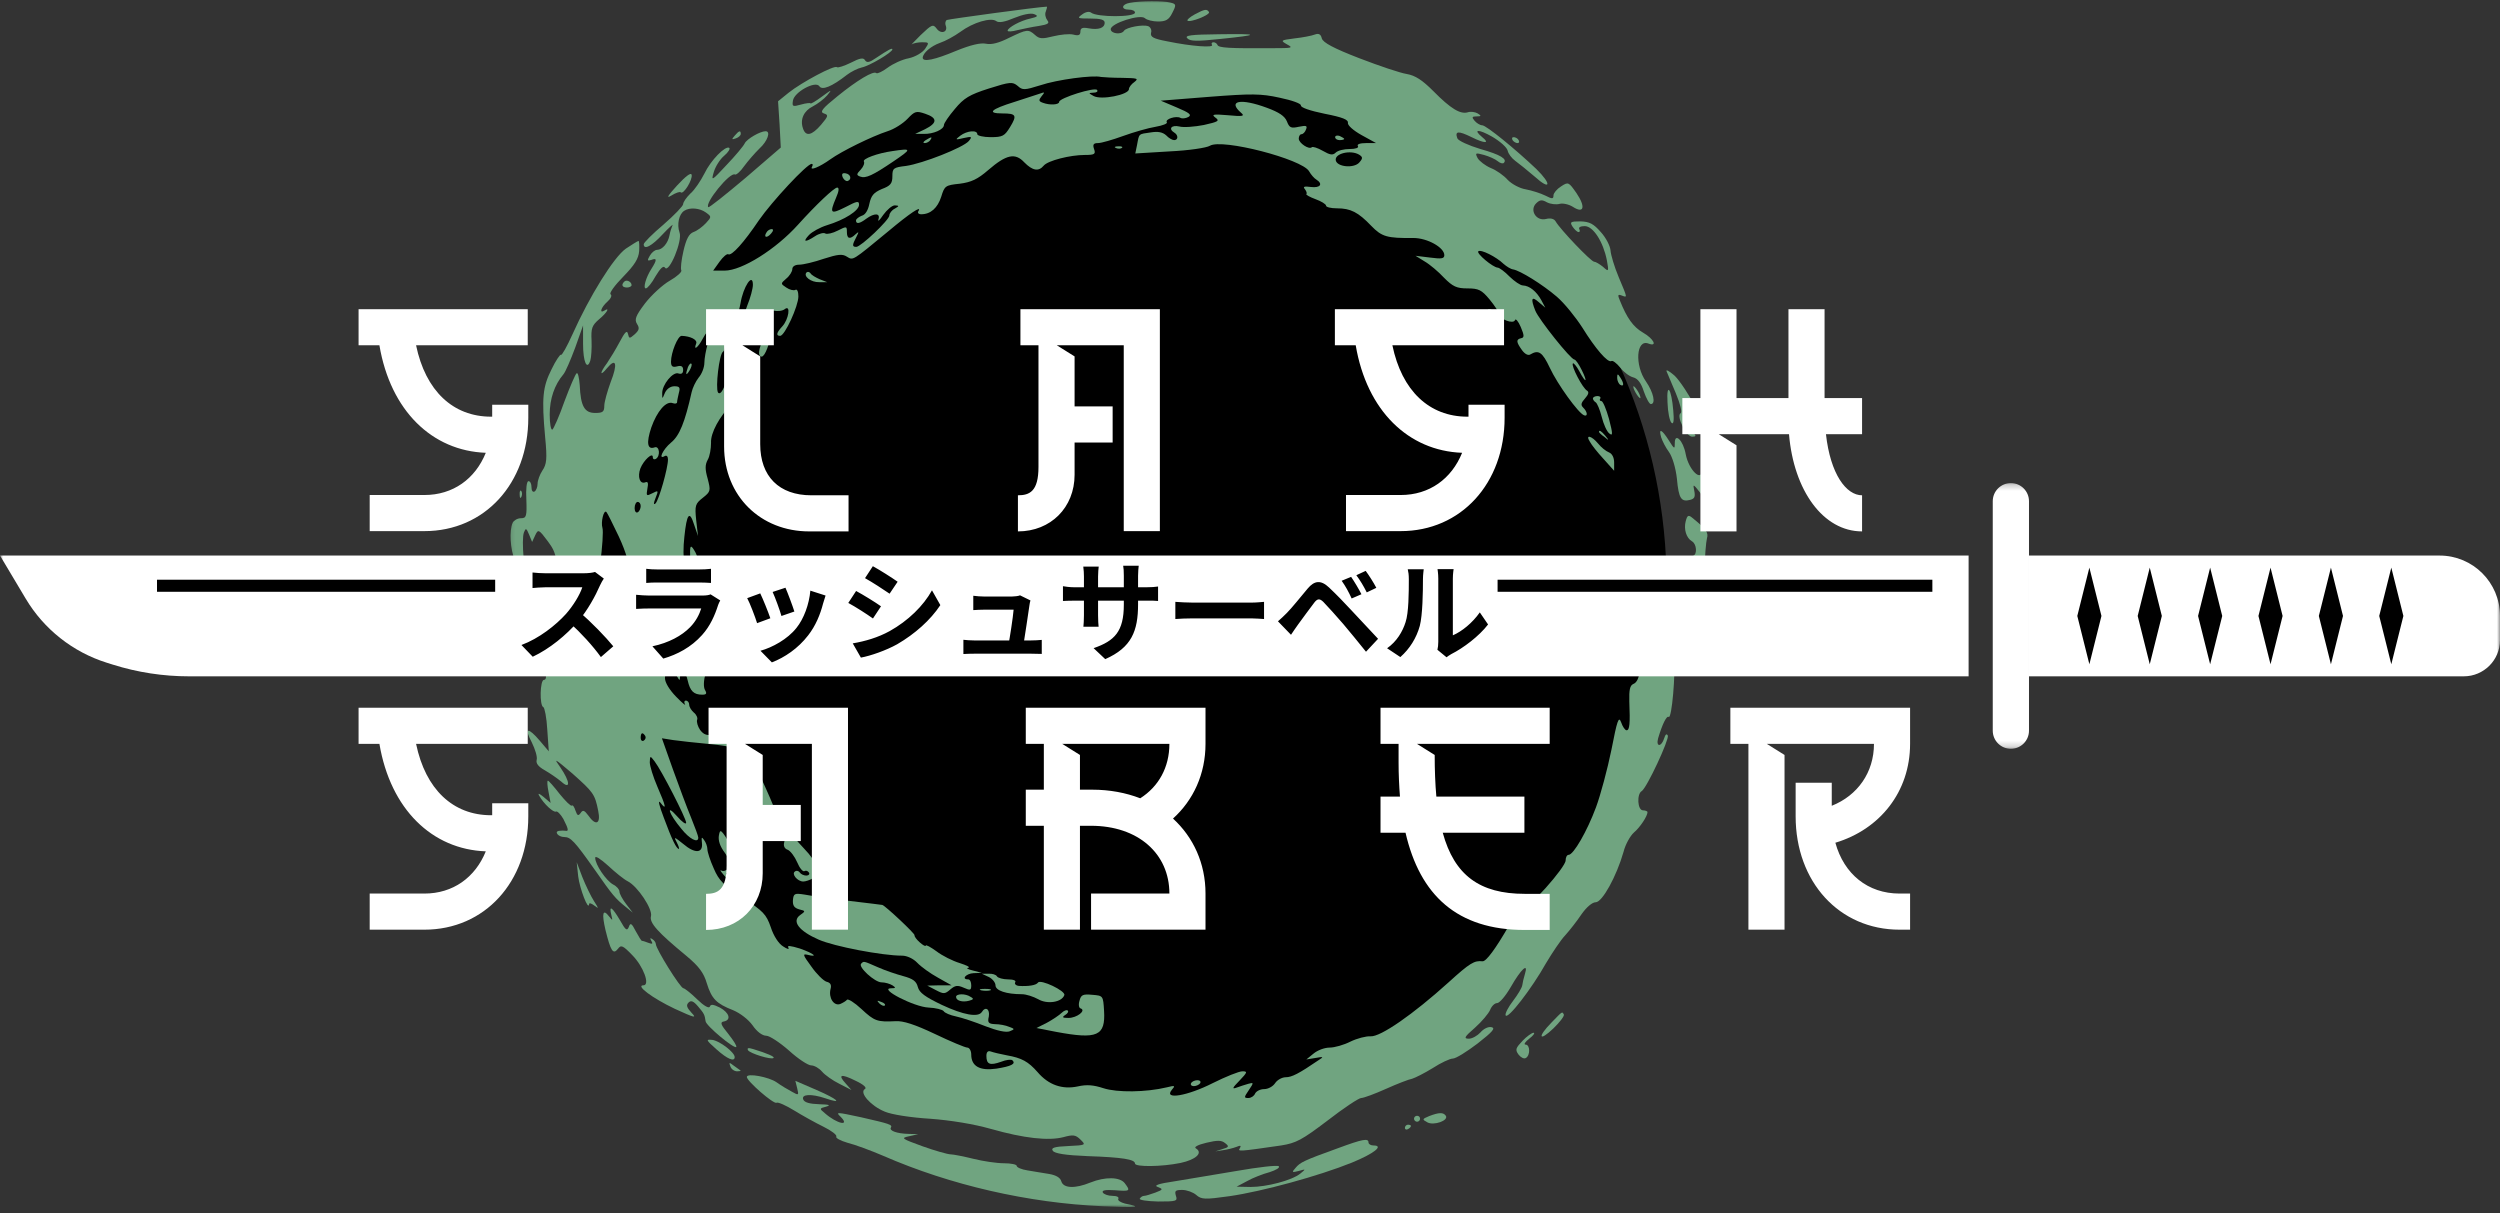 <svg width="410" height="199" viewBox="0 0 410 199" fill="none" xmlns="http://www.w3.org/2000/svg">
<rect x="0" y="0" width="410" height="199" fill="#333333" stroke="none"/>
<path d="M185.193 184.203C233.872 184.203 273.333 144.741 273.333 96.063C273.333 47.384 233.872 7.923 185.193 7.923C136.515 7.923 97.053 47.384 97.053 96.063C97.053 144.741 136.515 184.203 185.193 184.203Z" fill="black"/>
<mask id="mask0_36_289" style="mask-type:luminance" maskUnits="userSpaceOnUse" x="83" y="0" width="199" height="199">
<path d="M281.256 0H83.189V198.068H281.256V0Z" fill="white"/>
</mask>
<g mask="url(#mask0_36_289)">
<path d="M185.294 0.462C183.901 0.705 183.802 1.581 185.144 1.581C185.691 1.581 186.139 1.775 186.139 2.067C186.139 2.845 179.873 2.845 178.928 2.067C178.629 1.824 177.983 1.97 177.485 2.359C176.59 2.991 176.689 3.04 178.828 3.04C180.519 3.04 181.166 3.234 181.166 3.721C181.166 4.596 180.171 4.936 178.53 4.645C177.535 4.45 177.187 4.596 177.187 5.18C177.187 5.763 176.889 5.909 175.993 5.666C175.347 5.52 173.904 5.666 172.711 5.958C170.97 6.395 170.473 6.395 169.777 5.763C168.632 4.742 168.434 4.791 165.499 6.201C163.858 7.028 162.615 7.368 161.72 7.174C160.824 6.979 159.183 7.368 156.796 8.341C153.314 9.8 151.325 10.238 151.325 9.46C151.375 8.681 152.668 7.563 154.16 7.028C155.055 6.736 156.547 5.909 157.492 5.228C159.581 3.672 162.565 2.796 163.41 3.477C163.808 3.769 164.753 3.623 166.345 2.942C167.787 2.359 169.03 2.116 169.577 2.31C170.324 2.602 170.224 2.748 168.981 3.04C167.339 3.38 165.251 4.547 165.251 5.034C165.251 5.228 165.997 5.18 166.892 4.936C167.737 4.742 169.329 4.401 170.373 4.256C171.865 4.012 172.164 3.818 171.766 3.331C171.467 2.942 171.318 2.31 171.517 1.872C171.666 1.435 171.766 1.094 171.666 1.094C170.572 1.094 155.552 3.137 155.254 3.283C155.055 3.429 154.955 3.866 155.105 4.207C155.503 5.277 154.309 5.666 153.613 4.693C153.016 3.915 152.817 4.012 150.977 5.763C149.932 6.785 149.286 7.514 149.535 7.271C149.833 7.076 150.579 6.93 151.225 6.93C152.369 6.93 152.419 6.979 151.723 8C151.275 8.633 150.131 9.314 149.037 9.557C147.943 9.751 146.401 10.481 145.556 11.113C144.71 11.745 143.865 12.134 143.716 11.989C143.268 11.551 140.582 13.156 137.349 15.782C134.813 17.825 134.415 18.36 135.111 18.603C135.907 18.846 135.857 19.041 134.664 20.451C133.122 22.251 132.127 22.445 131.68 21.035C131.182 19.576 131.829 18.165 133.321 17.436C134.067 17.047 135.111 16.268 135.659 15.636C136.504 14.615 136.405 14.664 134.813 15.831C133.769 16.609 132.923 17.095 132.923 16.949C132.923 16.852 132.227 16.901 131.381 17.144C129.989 17.533 129.889 17.484 130.039 16.512C130.237 15.101 133.719 13.204 134.365 14.129C134.813 14.858 136.405 14.226 138.891 12.28C139.588 11.745 140.682 11.21 141.328 11.065C142.572 10.821 146.351 8.584 146.351 8.098C146.351 7.806 145.705 8.146 143.666 9.508C142.621 10.238 142.174 10.335 141.875 9.897C141.627 9.411 141.03 9.508 139.538 10.286C138.444 10.821 137.399 11.162 137.25 11.016C136.852 10.627 131.481 13.496 129.342 15.198L127.602 16.609L127.85 20.403L128.049 24.196L122.23 29.206C118.997 31.929 116.262 34.118 116.163 33.972C115.516 33.34 119.743 28.136 120.539 28.622C120.738 28.719 121.435 28.136 122.031 27.26C122.678 26.385 123.822 25.071 124.568 24.342C125.861 23.175 126.458 21.521 125.562 21.521C124.667 21.521 122.479 22.786 122.131 23.515C121.932 23.953 120.589 25.558 119.147 27.066C116.71 29.692 116.61 29.741 117.058 28.233C117.307 27.357 118.053 26.142 118.749 25.558C119.445 24.974 119.793 24.391 119.594 24.245C118.948 23.856 116.56 26.287 115.516 28.476C114.919 29.643 113.925 31.151 113.228 31.735C112.582 32.367 112.035 33.145 112.035 33.485C112.035 33.777 110.592 35.285 108.802 36.841C107.011 38.349 105.569 39.808 105.569 40.051C105.569 41.072 106.912 40.343 108.703 38.398C109.747 37.279 110.493 36.647 110.294 36.939C110.145 37.279 109.896 38.009 109.797 38.592C109.548 39.905 108.603 40.975 107.758 40.975C107.409 40.975 106.862 41.413 106.564 41.948C106.116 42.726 106.166 42.823 106.813 42.629C107.758 42.24 107.758 42.629 106.862 44.039C105.917 45.498 105.42 47.298 105.917 47.298C106.166 47.298 106.912 46.422 107.509 45.304C108.305 43.991 108.802 43.504 109.051 43.893C109.697 44.915 111.985 39.468 111.438 38.106C110.99 36.841 111.338 35.09 112.234 34.556C113.129 33.972 114.77 34.118 115.765 34.847C116.71 35.528 116.71 35.577 115.765 36.598C115.218 37.182 114.322 37.863 113.726 38.057C112.98 38.349 112.532 39.224 112.084 41.17C111.736 42.678 111.587 44.088 111.736 44.331C111.885 44.574 111.04 45.353 109.846 46.033C108.653 46.714 106.813 48.416 105.768 49.778C104.226 51.821 104.027 52.405 104.475 53.134C104.923 53.815 104.823 54.156 104.077 54.836C103.232 55.566 103.182 55.566 102.983 54.739C102.834 54.107 102.486 54.447 101.64 56.052C100.994 57.268 100.049 58.825 99.551 59.554C98.308 61.208 98.358 61.84 99.551 60.381C101.043 58.581 101.342 59.651 100.148 62.667C99.601 64.174 99.104 65.925 99.104 66.558C99.104 67.53 98.855 67.725 97.612 67.725C95.871 67.725 95.224 66.655 95.075 63.153C94.976 61.937 94.777 61.062 94.578 61.208C94.379 61.305 93.484 63.396 92.588 65.779C91.743 68.211 90.798 70.302 90.599 70.448C90.35 70.594 90.151 69.476 90.151 67.968C90.151 65.39 90.947 63.104 92.389 61.402C92.738 61.013 93.583 59.019 94.329 57.025L95.622 53.377V56.393C95.622 59.359 96.269 60.819 96.816 59.116C96.965 58.63 97.065 57.171 97.015 55.858C96.915 53.864 97.065 53.377 98.258 52.356C99.551 51.286 100.098 50.313 99.104 50.946C98.209 51.481 98.606 50.362 99.601 49.486C100.198 48.952 100.397 48.465 100.148 48.271C99.85 48.125 100.795 46.812 102.187 45.401C104.077 43.456 104.724 42.434 104.823 41.17C104.873 40.246 104.823 39.516 104.724 39.516C104.574 39.516 103.679 40.1 102.635 40.781C100.646 42.191 96.667 48.611 93.882 54.836C92.986 56.83 92.141 58.338 91.992 58.192C91.892 58.046 91.146 59.116 90.45 60.575C89.008 63.445 88.809 65.196 89.405 71.713C89.754 75.263 89.654 76.139 88.958 77.16C88.51 77.841 88.162 78.814 88.162 79.349C88.162 79.884 87.913 80.467 87.665 80.613C87.366 80.759 87.167 80.467 87.167 79.932C87.167 79.349 86.968 78.911 86.67 78.911C86.372 78.911 86.222 80.175 86.322 81.926C86.421 84.698 86.322 84.99 85.427 84.99C84.879 84.99 84.283 85.331 84.084 85.72C83.487 87.033 83.686 90.097 84.432 91.897C85.377 94.037 85.377 96.371 84.482 97.635C83.587 98.949 83.04 103.326 83.636 104.736C83.934 105.417 84.134 105.612 84.183 105.174C84.233 104.785 84.681 105.806 85.228 107.46C85.775 109.162 86.421 110.524 86.67 110.524C87.317 110.524 87.317 108.433 86.72 107.8C86.471 107.557 86.173 106.244 86.024 104.931C85.924 103.569 85.924 102.888 86.024 103.326C86.123 103.764 86.571 104.396 86.919 104.688C87.516 105.174 87.615 105.028 87.665 103.861C87.665 103.131 87.814 101.089 87.963 99.338C88.112 97.198 88.063 96.42 87.715 96.906C87.317 97.49 87.118 97.344 86.72 96.274C85.974 94.426 85.477 88.443 85.924 87.325C86.222 86.547 86.322 86.595 86.769 87.665L87.267 88.881L87.764 87.811C88.261 86.741 88.361 86.79 89.853 88.784C91.395 90.826 91.544 91.945 91.047 97.635C90.997 98.171 90.997 100.067 91.047 101.867C91.146 104.444 91.295 105.174 91.892 105.174C92.29 105.174 92.638 105.563 92.638 106.001C92.638 106.487 92.738 107.314 92.887 107.849C93.086 108.53 92.738 109.114 91.842 109.746C90.499 110.67 90.499 110.67 89.803 109.746C89.157 108.87 89.107 108.919 89.405 110.135C89.654 111.01 89.555 111.497 89.207 111.497C88.56 111.497 88.46 115.728 89.107 115.971C89.306 116.02 89.654 117.722 89.754 119.667L90.002 123.218L88.56 121.516C86.571 119.181 85.924 119.327 87.217 121.759C87.764 122.877 88.162 124.142 88.013 124.628C87.864 125.212 88.311 125.747 89.356 126.331C90.201 126.817 91.395 127.644 92.041 128.179C93.583 129.589 93.534 128.227 91.892 125.844C90.748 124.239 90.897 124.336 93.882 126.866C97.313 129.929 97.562 130.221 98.109 132.994C98.556 135.134 97.711 135.523 96.468 133.723C95.821 132.848 95.573 132.799 95.224 133.334C94.826 133.869 94.677 133.772 94.379 132.945C94.18 132.313 93.931 131.972 93.782 132.118C93.633 132.264 92.738 131.389 91.793 130.221C90.848 129.005 90.002 128.033 89.853 128.033C89.704 128.033 89.754 128.86 89.952 129.832L90.301 131.68L89.157 130.708C88.46 130.124 88.162 130.027 88.411 130.464C89.157 131.826 90.798 133.334 91.196 133.091C91.395 132.994 91.942 133.529 92.389 134.307C93.235 135.96 93.285 136.349 92.787 136.252C92.539 136.203 92.091 136.203 91.743 136.252C90.798 136.349 91.544 137.273 92.539 137.273C93.583 137.273 94.23 137.954 97.562 142.672C100.446 146.806 100.944 147.39 102.585 148.703L103.779 149.675L102.685 148.265C102.088 147.487 101.59 146.563 101.59 146.222C101.59 145.882 101.143 145.347 100.546 145.055C99.402 144.423 97.612 141.797 97.612 140.678C97.612 140.289 98.457 140.824 99.75 141.991C100.894 143.061 102.336 144.228 102.933 144.52C104.574 145.347 107.061 149.092 106.763 150.259C106.464 151.329 107.857 152.886 112.582 156.776C114.621 158.479 115.417 159.549 115.914 161.251C116.71 163.828 117.505 164.607 120.241 165.677C121.385 166.163 122.727 167.184 123.424 168.157C124.12 169.178 125.015 169.859 125.662 169.859C126.209 169.859 127.9 170.978 129.392 172.291C130.884 173.653 132.525 174.723 133.023 174.723C133.52 174.723 134.316 175.16 134.813 175.744C135.261 176.279 136.554 177.203 137.648 177.738L139.637 178.76L138.692 177.69C137.349 176.23 137.897 176.036 140.334 177.252C141.676 177.884 142.224 178.419 141.826 178.614C140.881 179.197 142.82 181.386 145.108 182.31C146.252 182.796 149.385 183.283 152.568 183.477C155.9 183.72 159.73 184.353 162.465 185.131C167.936 186.687 171.965 187.125 174.402 186.492C175.993 186.055 176.391 186.103 177.187 186.882C178.132 187.806 178.082 187.806 175.197 187.952C172.91 188.049 172.313 188.243 172.661 188.73C172.959 189.167 174.7 189.459 178.381 189.605C184.1 189.8 186.139 190.14 186.139 190.821C186.139 191.405 190.566 191.356 193.599 190.724C196.136 190.189 197.329 189.07 196.136 188.341C195.738 188.146 196.384 187.757 197.827 187.417C199.666 186.979 200.314 186.979 200.91 187.465C201.607 188 201.558 188.146 200.512 188.438L199.32 188.827L200.561 188.632C201.259 188.535 202.253 188.292 202.75 188.097C203.447 187.806 203.596 187.854 203.348 188.292C202.95 188.876 203.049 188.876 210.11 187.854C212.548 187.465 213.493 186.979 217.72 183.769C220.356 181.726 222.844 180.073 223.24 180.073C223.638 180.073 225.478 179.392 227.318 178.565C229.16 177.738 231.05 177.009 231.597 176.911C232.094 176.765 233.635 175.987 234.978 175.16C236.321 174.285 237.814 173.604 238.262 173.604C238.759 173.604 240.549 172.486 242.34 171.124C244.826 169.178 245.323 168.595 244.578 168.449C244.029 168.351 243.285 168.741 242.787 169.324C242.29 169.859 241.445 170.346 240.896 170.346C240.001 170.346 240.151 170.054 241.892 168.546C243.035 167.525 244.13 166.212 244.378 165.628C244.628 164.996 245.125 164.509 245.523 164.509C245.921 164.509 246.915 163.342 247.761 161.883C249.45 158.916 250.694 157.798 250.098 159.694C249.898 160.327 249.7 161.202 249.651 161.591C249.601 161.98 248.904 163.147 248.159 164.12C247.363 165.142 246.816 166.212 246.915 166.503C247.212 167.33 251.241 162.077 253.529 157.992C254.575 156.241 255.967 154.15 256.712 153.372C257.409 152.594 258.603 151.086 259.348 149.967C260.194 148.751 261.138 147.973 261.685 147.973C262.78 147.973 265.118 143.693 266.26 139.705C266.56 138.489 267.356 137.079 267.952 136.544C268.998 135.669 270.19 133.82 270.19 133.188C270.19 133.042 269.842 132.896 269.445 132.896C268.55 132.896 268.4 130.221 269.245 129.735C270.091 129.2 273.771 121.272 273.524 120.64C273.324 120.251 273.126 120.446 272.925 121.078C272.478 122.537 271.533 122.537 271.931 121.078C272.628 118.743 273.324 117.333 273.672 117.576C274.169 117.868 274.815 110.67 274.567 107.119C274.468 105.66 274.219 104.493 273.92 104.59C273.672 104.688 273.274 104.347 273.076 103.861C272.826 103.326 272.777 103.715 272.925 104.785C273.274 106.925 272.478 107.314 271.931 105.32C271.632 104.055 271.583 104.007 270.937 104.834C270.341 105.66 270.141 105.369 269.047 101.916C267.853 98.268 267.803 98.219 267.754 100.165C267.704 101.283 268.051 103.666 268.449 105.417C269.295 108.919 269.047 111.74 267.853 112.178C267.306 112.421 267.156 113.15 267.207 115.047C267.356 118.695 267.257 119.765 266.76 119.765C266.51 119.765 266.112 119.181 265.864 118.451C265.466 117.381 265.217 118.111 264.272 122.975C263.626 126.136 262.481 130.416 261.737 132.41C260.293 136.301 258.055 140.192 257.26 140.192C256.961 140.192 256.763 140.629 256.763 141.116C256.763 141.651 255.27 143.645 253.479 145.639C249.651 149.724 248.805 150.551 249.799 149.189C250.496 148.265 250.496 148.265 249.651 148.897C249.153 149.286 248.159 150.6 247.462 151.815C245.273 155.609 243.732 157.7 243.134 157.652C241.791 157.506 241.096 157.895 237.564 161.105C231.745 166.358 226.425 170.054 224.783 169.956C224.036 169.908 222.545 170.297 221.452 170.832C220.406 171.367 218.865 171.805 218.069 171.805C217.223 171.805 216.08 172.242 215.432 172.777L214.24 173.75L215.731 173.507C217.074 173.264 217.124 173.312 216.278 173.847C212.996 176.085 211.851 176.668 210.857 176.668C210.261 176.668 209.465 177.106 209.116 177.641C208.767 178.176 207.973 178.614 207.325 178.614C206.68 178.614 206.032 178.954 205.834 179.343C205.685 179.732 205.188 180.073 204.741 180.073C203.994 180.073 203.994 179.975 204.79 178.808C205.636 177.544 205.636 177.495 204.741 177.738C204.192 177.884 203.348 178.176 202.8 178.37C202.005 178.662 202.104 178.419 203.247 177.252C204.59 175.841 204.64 175.695 203.744 175.695C203.198 175.695 201.009 176.571 198.872 177.641C194.743 179.732 190.814 180.413 192.157 178.76C192.803 178.03 192.704 177.981 191.361 178.322C187.93 179.149 183.205 179.197 180.967 178.468C179.326 177.933 178.231 177.835 176.739 178.176C174.203 178.711 171.965 177.933 170.174 175.841C168.632 174.09 167.588 173.507 165.101 173.069C164.057 172.875 162.863 172.583 162.465 172.437C162.018 172.291 161.769 172.534 161.769 173.166C161.769 174.577 162.366 174.771 164.157 174.139C165.002 173.799 165.847 173.701 166.046 173.896C166.643 174.48 165.847 174.869 163.41 175.258C160.675 175.647 159.282 174.869 159.282 172.923C159.282 172.34 158.984 171.805 158.636 171.805C158.288 171.805 155.851 170.783 153.314 169.567C150.032 168.011 148.092 167.379 146.849 167.476C143.865 167.622 143.417 167.476 141.279 165.482C140.135 164.412 139.041 163.731 138.891 163.974C138.742 164.169 138.245 164.461 137.797 164.655C136.753 165.044 135.857 163.634 136.206 162.223C136.405 161.542 136.206 161.153 135.559 161.008C135.062 160.862 133.918 159.743 133.072 158.527C131.68 156.63 131.58 156.387 132.426 156.582C134.316 157.068 133.421 156.339 131.182 155.56C129.591 155.074 129.044 155.025 129.292 155.414C129.492 155.755 129.094 155.658 128.447 155.22C127.701 154.782 126.856 153.469 126.408 152.059C125.662 149.919 125.165 149.432 121.832 147.244C118.699 145.201 117.903 144.423 117.058 142.429C116.461 141.116 116.013 139.705 116.013 139.268C116.013 138.83 115.765 138.149 115.466 137.76C115.068 137.176 115.019 137.273 115.118 138.246C115.317 139.948 113.974 140.046 112.035 138.392C110.592 137.225 110.443 137.176 110.99 138.149C111.289 138.733 111.438 139.219 111.338 139.219C110.94 139.219 110.195 137.711 108.852 134.064C108.106 132.118 107.857 131.097 108.305 131.632C109.349 132.994 109.25 132.313 107.807 129.006C107.111 127.401 106.564 125.601 106.564 125.017C106.613 123.899 106.613 123.899 107.36 124.871C108.454 126.282 112.532 134.21 112.532 134.939C112.532 135.279 111.836 134.793 111.04 133.869C109.1 131.68 109.697 133.48 111.736 135.912C113.079 137.614 114.521 138.343 114.521 137.371C114.521 137.127 113.974 135.668 113.328 134.064C112.681 132.507 111.338 128.908 110.344 126.136L108.553 121.078L110.393 121.37C111.438 121.516 114.024 121.807 116.163 122.002C118.252 122.197 119.992 122.488 120.042 122.634C120.092 122.78 120.141 123.655 120.241 124.531C120.34 125.552 120.937 126.768 121.882 127.692C122.678 128.568 123.523 129.784 123.722 130.416C123.921 131.048 124.667 132.118 125.364 132.75C126.06 133.334 126.408 133.869 126.109 133.869C125.612 133.869 122.777 131.194 121.037 129.006L120.042 127.79L119.992 129.832C119.992 130.951 119.743 132.021 119.495 132.167C119.097 132.41 119.147 132.702 119.545 133.188C119.942 133.674 120.887 133.869 122.429 133.772C124.568 133.626 124.717 133.723 125.712 135.425C126.358 136.69 127.054 137.273 127.8 137.273C128.596 137.273 128.795 137.517 128.596 138.198C128.447 138.733 128.696 139.219 129.193 139.365C129.641 139.559 130.337 140.483 130.735 141.408C131.133 142.38 131.68 143.012 131.929 142.866C132.177 142.721 132.476 142.818 132.674 143.11C132.824 143.353 132.625 143.596 132.227 143.596C131.829 143.596 131.332 143.353 131.182 143.11C130.984 142.818 130.635 142.721 130.387 142.915C129.74 143.304 130.784 144.569 131.729 144.569C132.127 144.569 132.824 144.326 133.321 144.034C134.664 143.207 134.167 141.553 131.829 139.122C129.641 136.836 126.955 133.188 126.955 132.556C126.955 132.361 125.911 129.929 124.617 127.157C123.125 123.899 122.031 122.197 121.534 122.197C121.086 122.197 120.44 121.71 120.092 121.175C119.545 120.3 119.097 120.202 117.505 120.446C115.914 120.689 115.466 120.543 114.82 119.716C114.422 119.132 114.223 118.403 114.322 118.062C114.472 117.771 114.223 117.187 113.775 116.846C113.378 116.506 113.029 115.923 113.029 115.582C113.029 115.193 112.781 114.901 112.482 114.901C112.234 114.901 112.134 115.193 112.333 115.485C112.532 115.825 111.885 115.29 110.891 114.269C109.797 113.15 109.051 111.934 109.051 111.205C109.051 109.843 110.244 109.649 110.99 110.864C111.488 111.691 111.488 111.691 111.537 110.864C111.537 109.454 112.433 109.94 112.781 111.594C113.178 113.345 113.775 113.928 115.168 113.928C115.864 113.928 115.964 113.734 115.615 113.15C115.367 112.713 115.367 111.643 115.715 110.475C116.362 107.995 115.615 107.022 114.074 108.53L113.029 109.551V108.19C113.029 107.46 113.228 106.633 113.427 106.341C113.676 106.098 113.726 105.223 113.527 104.444L113.228 102.986L112.582 104.153C112.234 104.785 112.035 105.806 112.184 106.439C112.333 107.411 112.184 107.606 111.289 107.606C110.145 107.606 109.051 106.049 109.996 105.758C110.294 105.66 110.543 104.542 110.592 103.326C110.642 100.7 111.885 96.274 111.985 98.365C112.035 99.046 112.283 99.921 112.582 100.311C112.98 100.846 113.029 100.602 112.83 99.289C112.582 97.927 112.681 97.441 113.328 97.198C113.925 96.955 114.024 96.76 113.576 96.225C113.278 95.885 113.178 95.155 113.378 94.717C113.576 94.134 113.527 93.939 113.129 94.182C112.333 94.669 111.836 91.507 112.234 88.054C112.631 84.212 113.079 83.677 113.825 86.012L114.472 87.908L114.173 85.282C113.925 82.899 114.024 82.607 115.267 81.635C116.56 80.613 116.56 80.467 116.063 78.522C115.615 76.966 115.615 76.236 116.063 75.409C116.411 74.826 116.61 73.561 116.61 72.637C116.511 70.983 118.003 68.308 120.042 66.217C120.539 65.779 121.037 64.661 121.235 63.785C121.435 62.861 121.783 61.888 121.982 61.645C122.18 61.353 122.529 60.429 122.727 59.505L123.076 57.9L121.285 59.797C120.291 60.867 119.196 62.472 118.799 63.348C118.401 64.369 118.003 64.709 117.754 64.369C117.307 63.639 117.953 58.095 118.55 57.706C118.799 57.56 118.997 56.782 118.997 55.955C118.997 55.08 119.445 53.961 119.992 53.377C120.589 52.745 121.186 51.189 121.435 49.778C121.882 47.006 123.474 44.623 123.474 46.714C123.474 47.298 123.076 48.854 122.529 50.167C121.932 51.675 121.783 52.648 122.131 52.794C122.429 52.891 122.429 53.329 122.031 54.01C121.435 55.128 121.733 56.247 122.529 55.809C122.777 55.615 122.976 55.08 122.976 54.544C122.976 54.058 123.225 53.669 123.573 53.718C123.872 53.815 124.269 53.426 124.369 52.891C124.717 51.286 125.562 50.605 126.856 50.946C127.502 51.091 128.348 50.994 128.696 50.702C129.74 49.876 129.342 52.405 128.298 53.523C127.353 54.544 127.204 55.08 127.95 55.08C128.696 55.08 130.934 50.216 130.934 48.611C130.934 47.833 130.735 47.346 130.436 47.541C130.188 47.687 129.492 47.541 128.944 47.152C127.999 46.52 127.999 46.52 128.944 45.693C129.492 45.255 129.939 44.526 129.939 44.137C129.939 43.699 130.387 43.407 131.083 43.407C131.729 43.407 133.57 42.969 135.111 42.434C137.399 41.705 138.145 41.608 138.891 42.094C139.936 42.726 139.687 42.872 145.705 37.911C149.186 34.993 151.225 33.631 150.629 34.604C150.43 34.896 150.629 35.139 151.076 35.139C152.618 35.139 153.762 34.118 154.359 32.27C154.906 30.47 155.055 30.373 157.393 30.13C159.282 29.886 160.327 29.4 162.068 27.892C165.052 25.315 166.494 25.023 167.986 26.628C169.329 27.989 170.324 28.184 171.169 27.163C171.865 26.336 175.496 25.412 177.933 25.412C179.524 25.412 179.723 25.266 179.425 24.439C179.176 23.71 179.326 23.466 180.071 23.466C180.619 23.466 182.459 22.931 184.199 22.299C185.94 21.667 188.327 20.986 189.521 20.792C190.665 20.597 191.51 20.257 191.361 20.062C191.013 19.527 192.903 18.943 193.599 19.332C193.848 19.478 194.445 19.43 194.892 19.187C195.489 18.846 195.091 18.506 193.003 17.63L190.367 16.512L198.323 15.879C205.238 15.344 206.779 15.344 209.863 16.025C211.952 16.463 213.394 16.998 213.345 17.29C213.293 17.63 214.836 18.165 217.223 18.652C220.208 19.235 221.153 19.624 221.054 20.159C221.004 20.548 221.899 21.375 223.292 22.153L225.678 23.466H224.036C223.042 23.466 222.495 23.661 222.693 23.953C222.894 24.245 222.295 24.439 221.351 24.439C220.406 24.439 219.412 24.682 219.063 25.023C218.566 25.509 218.118 25.412 216.926 24.731C216.08 24.245 215.284 24.001 215.135 24.147C214.688 24.585 212.996 23.466 212.996 22.737C212.996 22.348 213.194 22.008 213.444 22.008C213.691 22.008 214.04 21.667 214.188 21.229C214.438 20.597 214.24 20.548 212.996 20.792C211.703 21.083 211.453 20.938 211.057 19.916C210.708 19.041 209.764 18.408 207.773 17.679C203.447 16.074 201.259 16.512 203.546 18.506C204.192 19.041 203.845 19.138 201.358 18.895C198.971 18.7 198.622 18.749 199.32 19.284C200.064 19.819 199.817 19.965 197.429 20.5C195.937 20.792 194.097 20.938 193.4 20.743C192.107 20.451 191.56 21.132 192.605 21.764C193.251 22.153 193.251 22.98 192.555 22.98C192.256 22.98 191.66 22.64 191.262 22.202C190.665 21.667 189.919 21.521 188.725 21.716C186.686 22.008 186.835 21.861 186.487 23.71L186.189 25.169L191.809 24.828C194.942 24.682 197.876 24.245 198.424 23.904C200.413 22.688 213.543 26.093 214.688 28.087C214.985 28.622 215.531 29.254 215.88 29.449C217.025 30.178 216.528 30.859 214.985 30.665C213.891 30.519 213.642 30.616 213.99 31.005C214.24 31.345 214.389 31.686 214.24 31.832C214.139 31.929 214.787 32.318 215.731 32.659C216.676 32.999 217.472 33.485 217.472 33.729C217.472 33.972 218.267 34.166 219.263 34.166C221.501 34.166 222.743 34.798 224.882 37.036C226.623 38.835 227.469 39.079 231.795 39.03C234.082 39.03 236.869 40.586 236.869 41.851C236.869 42.434 236.37 42.483 234.53 42.24L232.143 41.948L233.635 42.872C234.481 43.358 235.922 44.574 236.818 45.547C238.262 47.006 238.907 47.298 240.648 47.298C242.488 47.298 242.986 47.541 244.279 49.097C245.125 50.119 245.82 51.189 245.82 51.481C245.82 52.307 248.209 53.231 248.456 52.502C248.555 52.161 249.003 52.697 249.401 53.62C249.999 55.031 249.999 55.371 249.45 55.469C248.605 55.663 248.656 56.101 249.601 57.414C250.049 58.046 250.595 58.338 250.944 58.144C252.336 57.317 252.933 57.706 254.176 60.332C255.42 63.007 258.851 67.773 259.796 68.114C260.443 68.357 260.342 67.53 259.647 66.849C259.199 66.412 259.298 66.071 259.946 65.342C260.493 64.709 260.641 64.32 260.293 64.077C259.548 63.688 257.607 59.943 257.955 59.603C258.055 59.457 258.552 60.041 258.999 60.867C260.095 62.958 260.443 62.764 259.397 60.673C258.95 59.748 258.403 58.97 258.205 58.97C257.607 58.97 252.336 52.356 251.79 50.946C250.993 48.952 251.191 48.514 252.336 49.535L253.43 50.459L252.784 49.243C251.988 47.784 250.843 46.86 249.75 46.812C249.351 46.812 248.357 46.131 247.561 45.353C246.765 44.526 245.869 43.893 245.622 43.893C244.826 43.845 242.09 41.559 242.439 41.218C242.837 40.829 245.422 42.142 246.567 43.261C247.064 43.699 247.761 44.137 248.159 44.185C249.302 44.38 252.933 46.617 255.319 48.66C256.563 49.73 258.403 52.016 259.498 53.718C261.636 57.171 263.676 59.554 264.272 59.214C264.472 59.068 265.118 59.554 265.714 60.283C266.312 61.062 267.257 61.743 267.853 61.888C268.6 62.083 269.146 62.813 269.594 64.223C269.992 65.342 270.489 66.266 270.737 66.266C271.583 66.266 271.184 64.369 269.943 62.569C268.051 59.895 268.35 55.566 270.341 56.344C271.882 56.928 271.234 55.566 269.445 54.544C267.853 53.62 266.809 52.161 265.664 49.292C265.266 48.368 265.316 48.222 265.963 48.465C266.908 48.806 266.958 49 265.466 45.45C264.769 43.796 264.173 41.802 264.123 41.072C264.074 40.343 263.377 38.981 262.531 38.057C261.339 36.695 260.691 36.355 259.199 36.306C257.557 36.306 257.409 36.404 257.906 37.182C258.255 37.668 258.653 38.057 258.9 38.057C259.1 38.057 259.15 37.814 258.999 37.571C258.851 37.279 259.199 37.084 259.895 37.084C261.289 37.084 262.929 39.662 263.525 42.678C263.874 44.574 263.824 44.623 262.879 43.747C262.333 43.31 261.685 42.921 261.438 42.921C260.94 42.921 255.868 37.619 255.121 36.306C254.872 35.868 254.275 35.723 253.529 35.917C251.938 36.306 250.793 34.458 251.938 33.34C252.534 32.756 252.883 32.707 253.729 33.194C254.325 33.485 255.22 33.583 255.767 33.437C256.264 33.291 257.26 33.485 257.955 33.923C259.746 35.09 260.095 33.972 258.552 31.686C257.26 29.838 257.211 29.789 256.016 30.567C255.319 31.005 254.773 31.686 254.773 32.026C254.773 32.659 254.574 32.659 253.43 32.075C252.633 31.686 251.241 31.248 250.247 31.054C249.252 30.908 247.91 30.178 247.264 29.497C246.616 28.768 245.372 27.892 244.477 27.552C243.582 27.163 242.637 26.433 242.34 25.947C241.892 25.071 241.942 25.023 243.384 25.412C244.229 25.655 245.224 26.093 245.622 26.433C246.02 26.774 246.468 26.871 246.616 26.725C247.264 26.093 246.069 25.363 242.787 24.439C240.846 23.856 239.157 23.078 239.006 22.688C238.559 21.473 239.157 21.424 241.344 22.494C243.483 23.564 244.427 23.564 243.085 22.494C241.494 21.181 242.439 21.132 244.677 22.396C246.02 23.175 247.163 24.196 247.264 24.731C247.363 25.217 247.91 25.947 248.506 26.385C249.052 26.774 250.496 27.941 251.689 28.962C254.325 31.345 254.525 30.227 251.938 27.698C248.506 24.439 243.732 20.548 243.085 20.548C242.738 20.548 242.189 20.208 241.843 19.819C241.344 19.235 241.395 19.089 242.14 19.089C242.936 19.089 242.986 18.992 242.34 18.603C241.942 18.36 241.195 18.262 240.747 18.408C239.504 18.797 237.913 17.825 235.079 14.955C233.239 13.107 232.094 12.378 230.701 12.134C229.707 11.989 226.225 10.821 222.943 9.557C218.665 7.903 216.975 6.979 216.775 6.298C216.627 5.617 216.278 5.423 215.632 5.666C215.135 5.861 213.642 6.152 212.299 6.298C210.011 6.59 209.962 6.639 211.057 7.271C212.15 7.855 211.952 7.903 208.767 7.903C201.558 7.952 199.817 7.855 199.666 7.368C199.567 7.125 199.27 6.93 199.02 6.93C198.721 6.93 198.622 7.125 198.771 7.368C199.119 7.855 195.44 7.611 191.461 6.785C189.123 6.347 188.626 6.055 188.775 5.374C188.924 4.936 188.676 4.45 188.327 4.304C187.432 3.964 184.697 4.499 184.349 5.034C183.901 5.763 182.16 5.52 182.16 4.791C182.16 3.818 187.034 2.261 187.78 2.991C188.079 3.283 189.073 3.526 189.919 3.526C191.212 3.526 191.709 3.234 192.256 2.116C192.953 0.754 192.903 0.657 191.908 0.413C190.764 0.122 187.034 0.122 185.294 0.462ZM184.05 12.767C186.537 12.815 186.786 12.864 186.04 13.448C185.542 13.788 185.144 14.323 185.144 14.615C185.144 15.539 180.569 16.463 179.326 15.733C178.48 15.247 178.48 15.247 179.326 15.198C179.823 15.198 180.121 15.004 179.922 14.761C179.624 14.226 173.705 16.074 173.705 16.706C173.705 17.193 172.164 17.29 171.02 16.852C170.324 16.609 170.324 16.414 170.821 15.782C171.368 15.15 171.318 15.053 170.721 15.296C170.324 15.442 168.334 16.074 166.395 16.706C162.465 17.922 161.769 18.603 164.405 18.603C166.643 18.603 166.842 18.895 165.649 20.84C164.753 22.299 164.455 22.494 162.465 22.494C161.272 22.494 160.277 22.251 160.277 22.008C160.277 21.278 158.586 21.424 157.492 22.251C156.597 22.931 156.647 22.98 158.039 22.64C159.382 22.348 159.481 22.396 158.885 23.126C157.989 24.196 151.325 26.822 148.59 27.212C146.501 27.455 146.351 27.601 146.351 28.914C146.351 30.081 146.053 30.47 144.611 31.005C143.268 31.589 142.87 32.075 142.572 33.437C142.373 34.458 141.925 35.236 141.328 35.382C140.831 35.577 140.383 35.917 140.383 36.16C140.383 36.793 140.98 36.695 142.074 35.868C143.417 34.896 144.412 34.944 144.064 35.966C143.914 36.452 144.263 36.112 144.859 35.236C145.456 34.41 146.302 33.68 146.749 33.68C147.495 33.729 147.495 33.777 146.749 34.215C146.252 34.458 145.854 34.993 145.854 35.334C145.854 36.063 141.179 40.489 140.433 40.489C139.737 40.489 139.737 40.197 140.433 38.884C140.881 38.009 140.881 37.911 140.334 38.398C139.389 39.322 138.891 39.176 138.891 38.057C138.891 37.084 138.841 37.084 137.399 37.814C136.554 38.252 135.659 38.446 135.36 38.3C135.111 38.106 134.316 38.3 133.669 38.738C132.028 39.808 131.58 39.711 132.674 38.544C133.172 38.009 134.515 37.279 135.609 36.939C138.493 36.063 140.881 34.556 140.881 33.583C140.881 32.902 140.582 32.95 138.643 33.972C136.206 35.188 136.007 35.042 137.101 32.464C137.598 31.345 137.648 30.762 137.3 30.762C136.802 30.762 133.868 33.534 130.884 36.841C127.253 40.878 121.683 44.38 118.848 44.38H116.958L118.003 42.921C118.6 42.094 119.246 41.559 119.445 41.705C119.992 41.997 121.982 39.808 124.468 36.112C126.557 33.096 132.326 26.871 133.122 26.871C133.321 26.871 133.321 27.066 133.172 27.357C132.724 28.087 134.465 27.357 136.156 26.142C138.046 24.78 143.019 22.348 145.556 21.521C146.65 21.181 148.092 20.257 148.838 19.478C150.032 18.214 150.281 18.165 151.723 18.652C153.762 19.332 153.762 20.159 151.723 21.181L150.082 21.959H151.474C153.066 22.008 154.806 21.229 154.806 20.5C154.806 20.208 155.602 19.041 156.597 17.873C158.089 16.074 158.984 15.539 162.167 14.518C165.698 13.399 166.046 13.399 166.892 14.08C167.688 14.809 167.986 14.809 170.622 13.983C173.357 13.059 179.226 12.28 180.569 12.621C180.967 12.669 182.509 12.767 184.05 12.767ZM222.894 25.363C223.49 25.752 223.539 25.947 222.943 26.628C222.097 27.649 219.263 27.406 219.063 26.287C218.865 25.169 221.501 24.536 222.894 25.363ZM116.063 56.393C115.765 57.414 115.516 58.825 115.516 59.505C115.516 60.235 115.118 61.305 114.571 61.937C114.074 62.569 113.576 63.639 113.427 64.32C112.333 69.232 111.438 71.47 110.045 72.588C108.703 73.707 107.857 75.506 109.051 74.777C109.349 74.631 109.548 74.874 109.548 75.361C109.548 76.771 108.056 82.024 107.509 82.559C107.161 82.85 107.161 82.559 107.509 81.683C108.006 80.419 108.006 80.37 106.962 80.905C106.017 81.391 105.967 81.343 106.166 80.175C106.365 79.203 106.265 78.911 105.818 79.106C104.923 79.446 104.525 78.181 105.022 76.82C105.569 75.458 107.061 74.096 107.061 74.971C107.061 75.312 107.31 75.409 107.558 75.263C108.354 74.777 108.155 73.075 107.36 73.367C106.166 73.804 105.967 72.637 106.813 70.108C107.758 67.433 109.25 65.682 110.344 66.12C110.742 66.266 111.04 66.168 111.04 65.974C111.04 65.731 111.189 65.05 111.338 64.418C111.587 63.542 111.438 63.348 110.592 63.348C109.946 63.348 109.349 63.785 109.051 64.418C108.603 65.487 108.603 65.487 108.603 64.515C108.553 63.104 110.393 60.867 111.289 61.256C111.786 61.402 112.035 61.208 112.035 60.673C112.035 60.089 111.736 59.895 111.04 60.089C110.294 60.283 110.045 60.089 110.045 59.311C110.045 57.852 111.139 55.08 111.786 55.08C113.228 55.128 114.422 55.712 114.173 56.344C113.676 57.609 114.472 57.025 115.267 55.517C116.312 53.572 116.71 54.01 116.063 56.393ZM105.072 82.996C105.072 83.385 104.873 83.872 104.574 84.018C104.326 84.163 104.077 83.872 104.077 83.337C104.077 82.753 104.326 82.315 104.574 82.315C104.873 82.315 105.072 82.607 105.072 82.996ZM101.491 88.006C102.685 90.584 103.281 92.675 103.381 94.474C103.48 97.003 103.431 96.809 102.784 93.112C102.386 90.681 101.342 91.216 99.551 94.717C98.706 96.468 97.91 97.83 97.86 97.781C97.761 97.684 98.059 95.35 98.407 92.529C98.805 89.757 98.954 87.033 98.805 86.595C98.507 85.671 99.004 83.531 99.452 83.969C99.601 84.115 100.496 85.915 101.491 88.006ZM105.569 104.542C106.365 105.855 107.061 107.509 107.061 108.335C107.011 109.697 106.962 109.697 106.464 108.822C106.166 108.287 105.569 107.606 105.171 107.314C104.724 107.022 104.525 106.439 104.724 105.952C105.072 105.028 104.525 104.931 103.679 105.758C103.232 106.195 103.082 105.904 103.082 104.299C103.082 103.18 103.281 102.256 103.58 102.256C103.828 102.256 104.724 103.277 105.569 104.542ZM105.818 120.689C105.967 120.932 105.868 121.272 105.569 121.467C105.321 121.613 105.072 121.418 105.072 121.029C105.072 120.154 105.37 120.008 105.818 120.689Z" fill="#70A480"/>
<path d="M151.822 22.98C151.374 23.272 151.325 23.467 151.673 23.467C151.971 23.467 152.419 23.224 152.568 22.98C152.966 22.397 152.767 22.397 151.822 22.98Z" fill="#70A480"/>
<path d="M146.351 24.78C143.914 25.12 141.428 26.044 141.676 26.482C141.825 26.725 141.626 27.309 141.179 27.795C140.433 28.573 140.433 28.719 141.079 28.962C141.975 29.303 143.118 28.768 146.5 26.482C149.584 24.391 149.584 24.293 146.351 24.78Z" fill="#70A480"/>
<path d="M138.195 29.06C138.394 29.497 138.742 29.741 138.991 29.692C139.737 29.449 139.538 28.573 138.693 28.427C138.145 28.33 137.996 28.525 138.195 29.06Z" fill="#70A480"/>
<path d="M125.712 38.106C125.165 38.933 125.762 39.127 126.458 38.3C126.856 37.863 126.856 37.571 126.557 37.571C126.259 37.571 125.861 37.814 125.712 38.106Z" fill="#70A480"/>
<path d="M112.83 60.186C112.383 61.451 112.482 61.743 113.079 60.77C113.377 60.284 113.527 59.749 113.377 59.651C113.278 59.505 113.029 59.749 112.83 60.186Z" fill="#70A480"/>
<path d="M195.937 2.359C195.141 2.797 194.643 3.234 194.743 3.38C195.141 3.769 198.573 2.408 198.273 1.97C197.926 1.435 197.578 1.483 195.937 2.359Z" fill="#70A480"/>
<path d="M194.743 6.298C195.191 6.785 196.385 6.785 200.064 6.396C206.729 5.715 206.68 5.52 199.916 5.617C195.241 5.666 194.196 5.812 194.743 6.298Z" fill="#70A480"/>
<path d="M120.49 22.251C119.943 22.883 119.992 22.932 120.688 22.689C121.136 22.543 121.484 22.202 121.484 21.959C121.484 21.327 121.186 21.424 120.49 22.251Z" fill="#70A480"/>
<path d="M218.964 22.494C218.964 22.786 219.312 22.98 219.71 22.98C220.108 22.98 220.455 22.883 220.455 22.786C220.455 22.689 220.108 22.494 219.71 22.299C219.312 22.154 218.964 22.251 218.964 22.494Z" fill="#70A480"/>
<path d="M248.058 22.98C248.209 23.223 248.607 23.467 248.854 23.467C249.153 23.467 249.203 23.223 249.054 22.98C248.904 22.689 248.506 22.494 248.258 22.494C247.959 22.494 247.91 22.689 248.058 22.98Z" fill="#70A480"/>
<path d="M183.055 24.293C183.403 24.439 183.851 24.39 184 24.245C184.199 24.099 183.901 23.953 183.354 24.001C182.807 24.001 182.657 24.147 183.055 24.293Z" fill="#70A480"/>
<path d="M111.04 30.421C109.498 32.124 109.2 32.61 110.095 32.075C110.791 31.637 111.487 31.394 111.637 31.54C112.084 31.978 113.626 29.449 113.427 28.671C113.328 28.233 112.482 28.865 111.04 30.421Z" fill="#70A480"/>
<path d="M132.277 44.672C131.68 45.304 133.023 46.325 134.366 46.277H135.658L134.415 45.79C133.769 45.498 133.072 45.109 132.923 44.818C132.724 44.574 132.476 44.526 132.277 44.672Z" fill="#70A480"/>
<path d="M102.386 46.179C101.839 46.714 102.038 47.152 102.834 47.152C103.231 47.152 103.58 46.958 103.58 46.763C103.58 46.228 102.784 45.79 102.386 46.179Z" fill="#70A480"/>
<path d="M244.328 51.432C244.677 51.87 245.075 52.064 245.174 51.967C245.522 51.627 244.825 50.703 244.229 50.703C243.93 50.703 243.93 50.994 244.328 51.432Z" fill="#70A480"/>
<path d="M125.314 55.323C124.369 57.22 124.22 58.484 124.916 58.484C125.463 58.484 126.309 56.198 126.358 54.691C126.408 53.232 126.309 53.329 125.314 55.323Z" fill="#70A480"/>
<path d="M273.323 60.916C273.472 61.305 274.169 62.959 274.864 64.564C275.561 66.266 275.91 67.579 275.611 67.773C274.864 68.211 276.556 71.616 277.501 71.616C278.148 71.616 278.198 71.47 277.75 71.032C277.402 70.692 277.152 70.108 277.152 69.67C277.152 69.184 277.6 69.476 278.346 70.4C278.994 71.178 279.739 71.664 279.939 71.47C280.585 70.886 276.407 63.299 274.617 61.597C273.721 60.819 273.175 60.527 273.323 60.916Z" fill="#70A480"/>
<path d="M265.216 61.986C265.216 62.424 265.466 62.959 265.713 63.104C266.361 63.494 266.361 62.861 265.713 61.889C265.315 61.256 265.216 61.256 265.216 61.986Z" fill="#70A480"/>
<path d="M268.201 64.32C268.499 64.856 268.847 65.293 268.998 65.293C269.097 65.293 268.998 64.856 268.699 64.32C268.4 63.785 268.051 63.348 267.902 63.348C267.803 63.348 267.902 63.785 268.201 64.32Z" fill="#70A480"/>
<path d="M273.472 66.022C273.522 67.579 273.821 69.038 274.12 69.33C274.468 69.67 274.567 68.989 274.417 67.336C274.12 63.688 273.274 62.569 273.472 66.022Z" fill="#70A480"/>
<path d="M261.237 65.342C261.237 65.536 261.437 65.828 261.685 65.974C261.934 66.12 262.382 67.19 262.679 68.357C262.978 69.573 263.525 70.789 263.923 71.081C264.521 71.567 264.521 71.178 263.874 68.698C263.426 67.093 262.879 65.779 262.63 65.779C262.382 65.779 262.283 65.585 262.432 65.391C262.58 65.147 262.382 64.953 261.984 64.953C261.586 64.953 261.237 65.147 261.237 65.342Z" fill="#70A480"/>
<path d="M262.234 70.838C262.234 70.935 262.63 71.324 263.127 71.664C263.874 72.297 263.923 72.248 263.277 71.47C262.63 70.692 262.234 70.448 262.234 70.838Z" fill="#70A480"/>
<path d="M272.428 71.713C272.628 72.345 273.175 73.415 273.722 74.145C274.268 74.923 274.815 76.722 275.015 78.522C275.312 81.781 275.71 82.364 277.204 81.975C277.948 81.781 278.047 81.44 277.849 80.419C277.602 79.3 277.701 79.349 278.943 80.954C279.689 81.975 280.486 82.802 280.733 82.802C281.181 82.802 281.232 79.932 280.834 77.355C280.585 76.139 280.286 75.652 279.838 75.847C279.442 75.993 279.143 76.528 279.143 77.014C279.143 79.203 276.954 77.112 276.457 74.485C276.059 72.248 274.666 70.886 274.666 72.637C274.666 73.707 274.617 73.707 273.672 72.199C272.527 70.4 271.981 70.157 272.428 71.713Z" fill="#70A480"/>
<path d="M260.74 72.442C260.99 72.929 261.984 74.193 262.978 75.263L264.719 77.209V75.847C264.719 75.02 264.371 74.388 263.873 74.193C263.376 73.999 262.58 73.367 262.083 72.734C260.99 71.421 259.946 71.227 260.74 72.442Z" fill="#70A480"/>
<path d="M85.228 81.148C85.228 81.683 85.377 81.829 85.526 81.44C85.675 81.1 85.626 80.662 85.476 80.516C85.327 80.321 85.178 80.613 85.228 81.148Z" fill="#70A480"/>
<path d="M276.457 85.477C276.108 86.79 276.556 88.249 277.501 88.784C278.247 89.222 278.396 90.924 277.651 91.167C277.352 91.264 277.352 91.848 277.6 92.772C277.899 93.745 278.099 93.891 278.099 93.258C278.198 91.556 279.093 93.21 279.291 95.447C279.39 96.76 279.491 95.982 279.541 93.502C279.59 91.216 279.788 88.881 279.939 88.298C280.236 87.325 279.788 86.741 277.501 84.893C276.905 84.407 276.705 84.504 276.457 85.477Z" fill="#70A480"/>
<path d="M113.178 90.924C113.178 91.702 113.278 91.994 113.377 91.654C113.527 91.362 113.825 91.216 114.123 91.362C114.422 91.556 114.372 91.265 114.074 90.632C113.328 89.27 113.129 89.319 113.178 90.924Z" fill="#70A480"/>
<path d="M87.217 95.252C87.217 95.787 87.366 95.933 87.515 95.544C87.665 95.204 87.615 94.766 87.466 94.62C87.317 94.426 87.167 94.718 87.217 95.252Z" fill="#70A480"/>
<path d="M266.361 105.904C266.361 106.974 266.46 107.363 266.559 106.73C266.658 106.147 266.658 105.271 266.559 104.785C266.411 104.347 266.312 104.834 266.361 105.904Z" fill="#70A480"/>
<path d="M84.183 107.8C84.183 108.19 84.382 108.627 84.631 108.773C84.879 108.968 84.979 108.627 84.83 108.092C84.531 106.974 84.183 106.828 84.183 107.8Z" fill="#70A480"/>
<path d="M117.904 136.982C117.754 137.808 118.053 138.781 118.898 139.9C119.893 141.31 120.042 141.748 119.495 142.38C119.147 142.769 118.65 142.964 118.301 142.769C118.003 142.623 118.202 142.915 118.699 143.499C119.744 144.715 120.49 145.007 119.495 143.839C118.699 142.915 118.749 142.915 122.28 144.082C124.419 144.763 124.966 144.861 124.27 144.326C123.723 143.936 123.076 143.596 122.778 143.596C122.529 143.596 122.479 143.45 122.628 143.256C122.827 143.11 122.678 142.623 122.28 142.186C121.882 141.748 120.788 140.143 119.843 138.587C118.252 136.009 118.102 135.863 117.904 136.982Z" fill="#70A480"/>
<path d="M94.826 143.742C95.075 145.736 96.517 149.53 96.617 148.265C96.617 148.022 97.015 148.168 97.462 148.508C98.258 149.092 98.208 149.043 97.413 147.779C96.915 147.001 96.07 145.25 95.523 143.888L94.578 141.407L94.826 143.742Z" fill="#70A480"/>
<path d="M130.039 147.633C129.989 148.508 130.238 148.897 131.083 149.14C132.128 149.384 132.128 149.432 131.232 150.065C129.79 151.086 131.033 152.691 134.266 154.101C136.803 155.22 144.71 156.728 147.943 156.728C148.739 156.728 149.783 157.214 150.43 157.895C151.077 158.576 152.569 159.646 153.812 160.327L156.05 161.591H154.06L152.071 161.64L153.464 162.369C154.757 163.05 154.956 163.05 155.851 162.272C156.647 161.591 157.044 161.542 158.039 161.98C159.133 162.467 159.283 162.418 159.283 161.591C159.283 161.056 159.084 160.619 158.785 160.619C157.592 160.619 158.437 159.646 159.681 159.597L161.023 159.549L159.531 159.159C158.736 158.965 158.387 158.77 158.785 158.722C159.183 158.624 158.586 158.333 157.393 157.944C156.249 157.603 154.508 156.728 153.563 155.998C152.618 155.317 151.822 154.88 151.822 155.074C151.822 155.269 151.375 155.025 150.828 154.539C150.33 154.101 149.932 153.566 149.982 153.372C150.082 153.129 145.257 148.605 144.71 148.411C144.661 148.411 142.174 148.071 139.14 147.73C136.156 147.341 132.874 146.903 131.929 146.709C130.337 146.466 130.138 146.514 130.039 147.633Z" fill="#70A480"/>
<path d="M100.248 150.016C100.496 151.037 100.496 151.037 99.9 150.308C98.855 148.946 98.656 149.773 99.303 152.545C100.148 155.949 100.546 156.63 101.342 155.609C101.839 154.928 102.138 155.025 103.679 156.63C105.519 158.479 106.663 161.591 105.519 161.591C104.177 161.591 106.962 163.683 110.642 165.433C113.925 166.941 114.323 167.038 113.427 166.114C112.631 165.239 112.482 164.85 112.93 164.412C113.328 164.023 113.726 164.169 114.472 165.044C115.466 166.212 115.566 166.406 115.715 167.476C115.765 168.206 120.39 172.048 120.738 171.707C120.888 171.562 120.291 170.637 119.445 169.567C118.202 168.06 118.053 167.622 118.699 167.525C119.992 167.282 119.594 166.066 118.053 165.239C116.958 164.704 116.561 164.655 116.411 165.093C116.262 165.433 115.417 164.947 114.323 163.877C113.328 162.904 112.283 162.077 112.084 162.077C111.587 162.077 107.559 155.609 107.559 154.831C107.559 154.588 107.31 154.199 106.962 154.004C106.614 153.761 106.564 153.858 106.813 154.296C107.111 154.782 107.011 154.879 106.365 154.636C105.868 154.442 105.42 154.296 105.271 154.296C105.171 154.296 104.724 153.566 104.276 152.74C103.58 151.378 103.381 151.281 103.132 152.01C102.834 152.74 102.585 152.545 101.69 150.94C100.397 148.751 99.85 148.362 100.248 150.016Z" fill="#70A480"/>
<path d="M141.229 158.041C140.682 158.576 143.467 161.105 144.561 161.105C145.158 161.105 145.954 161.348 146.352 161.591C146.948 161.98 146.948 162.078 146.103 162.078C144.064 162.126 149.932 165.142 152.27 165.239C153.464 165.288 154.558 165.579 154.757 165.823C154.906 166.114 155.851 166.503 156.796 166.698C157.741 166.893 159.929 167.622 161.62 168.303C163.51 169.033 165.002 169.373 165.599 169.13C166.444 168.789 166.444 168.741 165.499 168.4C164.952 168.157 163.908 167.963 163.211 167.963C162.117 167.914 161.918 167.719 162.167 166.698C162.366 165.482 161.62 164.996 161.023 165.968C160.426 166.893 157.989 166.455 154.458 164.801C151.723 163.488 150.778 162.807 150.529 161.883C150.281 160.91 149.734 160.521 148.142 160.084C147.048 159.792 145.158 159.159 143.964 158.624C141.527 157.555 141.677 157.603 141.229 158.041Z" fill="#70A480"/>
<path d="M162.167 160.229C162.764 160.521 163.261 161.153 163.261 161.591C163.261 162.467 165.052 163.05 167.588 163.05C168.285 163.05 169.478 163.439 170.274 163.877C171.766 164.753 174.153 164.363 174.551 163.196C174.8 162.515 170.622 160.521 170.224 161.153C169.926 161.591 168.633 161.786 167.091 161.688C166.593 161.64 166.345 161.348 166.494 161.105C166.693 160.813 166.196 160.618 165.3 160.618C164.505 160.618 163.659 160.375 163.51 160.132C163.361 159.84 162.714 159.646 162.117 159.694H161.023L162.167 160.229Z" fill="#70A480"/>
<path d="M160.924 162.418C161.371 162.515 162.067 162.515 162.416 162.418C162.714 162.272 162.366 162.175 161.52 162.175C160.725 162.175 160.426 162.272 160.924 162.418Z" fill="#70A480"/>
<path d="M156.795 163.488C156.795 164.12 157.84 164.412 158.934 164.12C159.68 163.926 159.73 163.78 159.183 163.488C158.337 162.904 156.795 162.953 156.795 163.488Z" fill="#70A480"/>
<path d="M177.038 164.12C176.839 164.752 176.938 165.336 177.237 165.385C178.182 165.725 176.59 166.941 175.247 166.941C174.253 166.941 174.104 166.844 174.7 166.455C175.098 166.211 175.297 165.871 175.098 165.725C174.949 165.579 174.501 165.725 174.104 166.114C173.706 166.503 172.611 167.233 171.716 167.719L169.976 168.595L173.208 169.227C179.972 170.491 181.315 169.908 181.066 165.774C180.917 163.293 180.917 163.293 179.127 163.148C177.585 163.002 177.286 163.148 177.038 164.12Z" fill="#70A480"/>
<path d="M144.213 164.558C144.561 164.899 144.959 165.045 145.108 164.899C145.257 164.753 145.009 164.461 144.511 164.315C143.815 164.023 143.765 164.072 144.213 164.558Z" fill="#70A480"/>
<path d="M254.424 167.719C252.087 170.103 252.386 170.93 254.772 168.644C255.816 167.622 256.612 166.601 256.464 166.358C256.165 165.871 256.313 165.774 254.424 167.719Z" fill="#70A480"/>
<path d="M249.7 170.686C248.555 171.902 248.456 172.145 249.054 172.972C249.451 173.458 249.95 173.702 250.247 173.507C250.993 173.069 250.944 171.318 250.197 171.318C249.849 171.318 250.098 170.881 250.793 170.346C251.491 169.811 251.79 169.373 251.491 169.373C251.241 169.373 250.395 169.957 249.7 170.686Z" fill="#70A480"/>
<path d="M117.505 172.097C119.296 173.701 120.489 174.188 120.489 173.361C120.489 172.583 118.003 170.686 116.809 170.54C115.715 170.443 115.764 170.54 117.505 172.097Z" fill="#70A480"/>
<path d="M122.678 172.242C123.026 172.777 126.507 173.847 126.855 173.507C127.104 173.312 125.91 172.777 123.523 172.048C122.727 171.804 122.479 171.853 122.678 172.242Z" fill="#70A480"/>
<path d="M119.793 174.917C119.942 175.355 120.44 175.696 120.887 175.696C121.285 175.696 121.534 175.647 121.434 175.55C121.335 175.501 120.837 175.112 120.34 174.772C119.594 174.188 119.495 174.188 119.793 174.917Z" fill="#70A480"/>
<path d="M122.479 176.62C122.479 177.301 126.905 181.143 127.353 180.851C127.602 180.705 128.895 181.289 130.238 182.116C131.58 182.942 133.769 184.158 135.062 184.79C136.355 185.423 137.3 186.152 137.151 186.395C137.002 186.639 137.847 187.076 138.991 187.417C140.184 187.709 142.82 188.681 144.859 189.557C155.901 194.372 168.633 197.29 180.867 197.825C186.736 198.068 187.383 197.971 184.498 197.387C183.752 197.193 183.255 196.852 183.404 196.609C183.553 196.317 183.155 196.123 182.459 196.123C181.763 196.123 181.066 195.879 180.867 195.588C180.668 195.199 181.265 195.101 182.857 195.199C185.344 195.393 185.443 195.344 184.448 194.031C183.652 193.01 181.265 192.961 178.828 193.934C176.342 194.955 174.402 194.907 174.054 193.739C173.905 193.156 173.208 192.718 172.015 192.523C171.02 192.378 169.428 192.086 168.483 191.94C167.538 191.794 166.743 191.453 166.743 191.21C166.743 190.967 165.798 190.773 164.604 190.773C163.46 190.773 161.173 190.432 159.631 190.043C158.039 189.654 156.348 189.314 155.901 189.314C155.453 189.314 153.364 188.73 151.325 188C147.844 186.736 147.694 186.639 149.087 186.347L150.579 186.006L148.988 185.958C147.048 185.909 145.804 185.423 146.103 184.936C146.401 184.45 145.904 184.304 141.229 183.234C137.151 182.359 137.051 182.359 137.797 183.088C139.538 184.79 137.3 184.353 135.261 182.553C134.366 181.824 134.366 181.775 135.509 181.483C136.305 181.24 136.007 181.143 134.366 181.094C132.774 181.046 131.929 180.802 131.73 180.316C131.382 179.441 133.023 179.343 135.36 180.121C138.344 181.143 137.399 180.267 133.918 178.76L130.437 177.252L130.735 178.468C131.033 179.635 130.984 179.684 129.89 179.051C129.243 178.711 128.099 178.03 127.353 177.495C126.11 176.62 122.479 175.939 122.479 176.62Z" fill="#70A480"/>
<path d="M195.34 177.641C195.191 177.884 195.39 178.127 195.788 178.127C196.186 178.127 196.683 177.884 196.832 177.641C196.981 177.349 196.782 177.155 196.384 177.155C195.987 177.155 195.489 177.349 195.34 177.641Z" fill="#70A480"/>
<path d="M234.381 183.04C233.239 183.526 233.187 183.574 234.082 184.061C235.128 184.645 237.614 183.769 237.117 182.991C236.719 182.407 236.023 182.407 234.381 183.04Z" fill="#70A480"/>
<path d="M231.896 183.477C231.896 183.72 232.143 183.964 232.393 183.964C232.69 183.964 232.89 183.72 232.89 183.477C232.89 183.185 232.69 182.991 232.393 182.991C232.143 182.991 231.896 183.185 231.896 183.477Z" fill="#70A480"/>
<path d="M230.402 184.985C230.402 185.228 230.652 185.325 230.899 185.179C231.198 185.033 231.396 184.79 231.396 184.644C231.396 184.547 231.198 184.45 230.899 184.45C230.652 184.45 230.402 184.693 230.402 184.985Z" fill="#70A480"/>
<path d="M219.461 188.292C213.792 190.335 213.244 190.627 212.499 191.502C211.802 192.28 211.851 192.329 212.996 192.037C214.188 191.697 214.188 191.697 213.244 192.475C211.851 193.594 207.723 194.664 205.087 194.664L202.799 194.615L204.54 193.691C205.485 193.156 207.127 192.523 208.221 192.232C209.266 191.891 209.962 191.502 209.714 191.259C209.464 191.064 206.381 191.405 202.799 192.037C199.268 192.621 194.644 193.399 192.605 193.739C189.919 194.129 189.173 194.42 189.869 194.664C190.764 195.004 190.764 195.101 189.471 195.588C188.675 195.879 187.88 196.122 187.631 196.122C187.382 196.122 187.084 196.317 186.935 196.56C186.736 196.803 188.079 196.998 189.919 197.047C192.903 197.047 193.152 196.998 192.853 196.122C192.605 195.296 192.754 195.15 193.898 195.15C194.644 195.15 195.688 195.539 196.185 195.977C197.031 196.706 197.528 196.755 201.657 196.171C207.028 195.393 216.278 192.864 221.699 190.675C225.379 189.168 227.021 187.855 225.231 187.855C224.783 187.855 224.434 187.611 224.434 187.368C224.434 186.639 223.539 186.785 219.461 188.292Z" fill="#70A480"/>
</g>
<mask id="mask1_36_289" style="mask-type:luminance" maskUnits="userSpaceOnUse" x="0" y="79" width="410" height="44">
<path d="M410 79.227H0V122.802H410V79.227Z" fill="white"/>
</mask>
<g mask="url(#mask1_36_289)">
<path d="M332.754 91.111H400.097C405.565 91.111 410 95.545 410 101.015V104.976C410 108.258 407.34 110.918 404.058 110.918H332.754V91.111Z" fill="white"/>
<path d="M332.754 82.198C332.754 80.557 331.423 79.227 329.783 79.227C328.142 79.227 326.812 80.557 326.812 82.198V119.831C326.812 121.472 328.142 122.802 329.783 122.802C331.423 122.802 332.754 121.472 332.754 119.831V82.198Z" fill="white"/>
<path d="M0 91.111H322.851V110.918H30.992C26.761 110.918 22.554 110.272 18.517 109.003L17.503 108.684C11.935 106.934 7.207 103.196 4.218 98.184L0 91.111Z" fill="white"/>
<path d="M81.208 95.073H25.749V97.053H81.208V95.073Z" fill="black"/>
<path d="M316.908 95.073H245.604V97.053H316.908V95.073Z" fill="black"/>
<path d="M340.677 101.015L342.657 93.092L344.638 101.015L342.657 108.937L340.677 101.015Z" fill="black"/>
<path d="M350.58 101.015L352.56 93.092L354.541 101.015L352.56 108.937L350.58 101.015Z" fill="black"/>
<path d="M360.483 101.015L362.464 93.092L364.445 101.015L362.464 108.937L360.483 101.015Z" fill="black"/>
<path d="M370.386 101.015L372.367 93.092L374.348 101.015L372.367 108.937L370.386 101.015Z" fill="black"/>
<path d="M380.29 101.015L382.271 93.092L384.252 101.015L382.271 108.937L380.29 101.015Z" fill="black"/>
<path d="M390.193 101.015L392.174 93.092L394.154 101.015L392.174 108.937L390.193 101.015Z" fill="black"/>
</g>
<path d="M69.603 87.104H60.629V81.182H69.603C74.295 81.182 77.94 78.54 79.671 74.258C70.879 73.939 64.045 67.379 62.223 56.628H58.806V50.705H86.55V56.628H68.236C69.785 64.099 74.295 68.335 80.536 68.335H80.719V66.377H86.641V68.518C86.641 79.269 79.489 87.104 69.603 87.104ZM115.792 56.628V50.705H126.907V56.628H121.76L124.675 58.45V72.845C124.675 78.13 127.773 81.228 133.057 81.228H139.162V87.15H132.693C124.766 87.15 118.753 81.364 118.753 73.21V56.628H115.792ZM167.349 56.628V50.705H190.218V87.104H184.295V56.628H173.317L176.232 58.45V66.65H182.473V72.572H176.232V77.857C176.232 83.232 172.314 87.15 166.939 87.15V81.228C168.852 81.228 170.31 80.59 170.31 76.581V56.628H167.349ZM229.717 87.104H220.743V81.182H229.717C234.409 81.182 238.054 78.54 239.785 74.258C230.993 73.939 224.159 67.379 222.337 56.628H218.921V50.705H246.664V56.628H228.351C229.899 64.099 234.409 68.335 240.651 68.335H240.833V66.377H246.755V68.518C246.755 79.269 239.603 87.104 229.717 87.104ZM275.905 71.206V65.283H278.866V50.705H284.788V65.283H293.307V50.705H299.229V65.283H305.379V71.206H299.457C300.186 77.766 302.782 81.228 305.379 81.228V87.15C299.001 87.15 294.172 80.453 293.398 71.206H281.872L284.788 73.028V87.15H278.866V71.206H275.905ZM69.603 152.467H60.629V146.544H69.603C74.295 146.544 77.94 143.902 79.671 139.62C70.879 139.301 64.045 132.741 62.223 121.99H58.806V116.068H86.55V121.99H68.236C69.785 129.461 74.295 133.698 80.536 133.698H80.719V131.739H86.641V133.88C86.641 144.631 79.489 152.467 69.603 152.467ZM116.202 121.99V116.068H139.071V152.467H133.149V121.99H122.17L125.085 123.812V132.012H131.326V137.934H125.085V143.219C125.085 148.594 121.167 152.512 115.792 152.512V146.59C117.705 146.59 119.163 145.952 119.163 141.943V121.99H116.202ZM168.229 121.99V116.068H197.703V121.99C197.703 126.956 195.699 131.238 192.373 134.244C195.699 137.297 197.703 141.579 197.703 146.544V152.467H178.934V146.544H191.781C191.781 139.984 186.633 135.429 178.934 135.429H177.112V152.467H171.19V135.429H168.229V129.507H171.19V121.99H168.229ZM174.197 121.99L177.112 123.812V129.507H179.117C181.987 129.507 184.629 130.008 186.998 130.919C190.004 129.006 191.781 125.862 191.781 121.99H174.197ZM226.405 121.99V116.068H254.149V121.99H232.373L235.289 123.812C235.289 126.318 235.38 128.596 235.562 130.646H250.003V136.568H236.61C238.523 143.538 242.669 146.59 250.049 146.59H254.149V152.512H250.049C238.979 152.512 232.874 146.818 230.506 136.568H226.405V130.646H229.594C229.458 128.869 229.367 127.001 229.367 125.042V121.99H226.405ZM283.78 121.99V116.068H313.254V121.99C313.254 129.871 308.289 136.021 301 138.208C302.412 143.356 306.33 146.544 311.523 146.544H313.254V152.467H311.523C301.638 152.467 294.485 144.631 294.485 133.88V128.368H300.408V132.149C304.644 130.463 307.332 126.682 307.332 121.99H289.748L292.663 123.812V152.467H286.741V121.99H283.78Z" fill="white"/>
<path d="M99.028 94.888C98.885 95.085 98.564 95.619 98.404 95.994C97.673 97.687 96.354 100.112 94.821 101.894C92.824 104.194 90.133 106.404 87.37 107.705L85.516 105.78C88.403 104.711 91.149 102.536 92.824 100.682C94.001 99.345 95.088 97.58 95.498 96.314C94.749 96.314 90.204 96.314 89.437 96.314C88.707 96.314 87.726 96.404 87.334 96.439V93.89C87.815 93.962 88.92 94.015 89.437 94.015C90.382 94.015 94.946 94.015 95.73 94.015C96.514 94.015 97.21 93.926 97.584 93.801L99.028 94.888ZM95.053 100.415C96.889 101.912 99.42 104.568 100.579 105.994L98.546 107.759C97.227 105.923 95.284 103.802 93.377 102.072L95.053 100.415ZM105.98 93.284C106.461 93.355 107.228 93.391 107.834 93.391C108.957 93.391 113.645 93.391 114.679 93.391C115.25 93.391 116.123 93.355 116.604 93.284V95.602C116.141 95.566 115.303 95.53 114.643 95.53C113.663 95.53 108.886 95.53 107.834 95.53C107.246 95.53 106.497 95.548 105.98 95.602V93.284ZM118.12 98.472C117.995 98.703 117.834 99.024 117.781 99.202C117.228 100.932 116.462 102.678 115.143 104.14C113.342 106.155 111.06 107.349 108.779 108.008L106.996 105.994C109.688 105.424 111.809 104.265 113.182 102.857C114.127 101.894 114.697 100.771 115 99.791C114.109 99.791 107.994 99.791 106.408 99.791C105.962 99.791 105.071 99.808 104.322 99.862V97.544C105.089 97.616 105.837 97.669 106.408 97.669C107.62 97.669 114.002 97.669 115.214 97.669C115.802 97.669 116.283 97.598 116.533 97.473L118.12 98.472ZM128.815 96.386C129.154 97.135 130.027 99.47 130.277 100.29L128.156 101.021C127.924 100.165 127.14 98.008 126.712 97.081L128.815 96.386ZM135.393 97.669C135.197 98.258 135.09 98.632 134.983 98.989C134.52 100.789 133.753 102.643 132.541 104.194C130.883 106.351 128.673 107.83 126.587 108.632L124.715 106.725C126.658 106.19 129.154 104.835 130.616 102.982C131.828 101.484 132.701 99.113 132.897 96.867L135.393 97.669ZM124.68 97.313C125.125 98.222 125.999 100.397 126.337 101.395L124.163 102.197C123.877 101.252 122.968 98.864 122.54 98.097L124.68 97.313ZM143.147 92.856C144.324 93.498 146.285 94.746 147.212 95.405L145.893 97.366C144.894 96.671 143.04 95.477 141.864 94.817L143.147 92.856ZM139.85 105.513C141.846 105.174 143.967 104.568 145.91 103.498C148.941 101.805 151.437 99.363 152.845 96.814L154.217 99.238C152.577 101.716 150.046 103.962 147.14 105.655C145.322 106.672 142.755 107.563 141.187 107.848L139.85 105.513ZM140.402 96.921C141.597 97.562 143.557 98.775 144.484 99.434L143.165 101.431C142.167 100.718 140.313 99.523 139.119 98.882L140.402 96.921ZM168.995 98.472C168.924 98.703 168.853 99.024 168.835 99.22C168.657 100.468 168.05 104.515 167.837 105.798H165.377C165.608 104.622 166.143 101.181 166.232 99.987C165.377 99.987 161.918 99.987 161.401 99.987C160.849 99.987 160.136 100.022 159.619 100.058V97.705C160.1 97.776 160.92 97.83 161.383 97.83C162.293 97.83 165.109 97.83 165.965 97.83C166.321 97.83 167.052 97.758 167.284 97.634L168.995 98.472ZM157.997 104.925C158.46 104.978 159.137 105.032 159.743 105.032C160.813 105.032 168.229 105.032 169.102 105.032C169.548 105.032 170.386 104.996 170.849 104.942V107.242C170.475 107.224 169.601 107.206 169.138 107.206C168.211 107.206 160.653 107.206 159.743 107.206C159.12 107.206 158.656 107.224 157.997 107.26V104.925ZM186.643 99.095C186.643 103.498 185.574 106.19 181.26 108.098L179.352 106.297C182.81 105.103 184.308 103.552 184.308 99.167V94.425C184.308 93.712 184.272 93.124 184.201 92.785H186.75C186.714 93.141 186.643 93.712 186.643 94.425V99.095ZM180.19 92.928C180.154 93.266 180.083 93.837 180.083 94.55V100.914C180.083 101.716 180.137 102.447 180.172 102.785H177.677C177.712 102.447 177.766 101.716 177.766 100.914V94.532C177.766 94.033 177.73 93.48 177.659 92.928H180.19ZM174.325 96.136C174.646 96.19 175.377 96.314 176.25 96.314H187.944C188.889 96.314 189.424 96.261 189.923 96.19V98.561C189.531 98.507 188.889 98.507 187.962 98.507H176.25C175.359 98.507 174.735 98.543 174.325 98.561V96.136ZM192.757 98.703C193.417 98.757 194.7 98.828 195.627 98.828C197.731 98.828 203.614 98.828 205.2 98.828C206.038 98.828 206.822 98.739 207.304 98.703V101.52C206.876 101.502 205.967 101.413 205.218 101.413C203.596 101.413 197.731 101.413 195.627 101.413C194.629 101.413 193.435 101.466 192.757 101.52V98.703ZM221.582 94.603C222.099 95.352 222.866 96.635 223.276 97.455L221.671 98.151C221.154 97.028 220.691 96.172 220.031 95.245L221.582 94.603ZM223.971 93.623C224.506 94.336 225.308 95.602 225.718 96.404L224.149 97.152C223.579 96.029 223.097 95.227 222.438 94.336L223.971 93.623ZM209.585 101.894C210.102 101.448 210.494 101.074 211.047 100.522C211.849 99.719 213.24 97.972 214.47 96.511C215.539 95.245 216.591 95.049 217.964 96.35C219.176 97.491 220.53 98.899 221.6 100.058C222.794 101.342 224.63 103.302 226.003 104.764L224.024 106.885C222.83 105.406 221.333 103.552 220.281 102.322C219.229 101.092 217.66 99.363 217.019 98.703C216.43 98.133 216.056 98.168 215.557 98.81C214.844 99.719 213.596 101.466 212.865 102.447C212.455 102.999 212.045 103.641 211.724 104.105L209.585 101.894ZM235.736 106.565C235.825 106.226 235.879 105.745 235.879 105.263C235.879 104.318 235.879 96.314 235.879 94.871C235.879 94.068 235.754 93.373 235.754 93.338H238.392C238.392 93.373 238.267 94.086 238.267 94.888C238.267 96.314 238.267 103.106 238.267 104.194C239.729 103.57 241.476 102.162 242.688 100.432L244.043 102.411C242.564 104.336 240.014 106.262 238 107.278C237.626 107.474 237.412 107.67 237.234 107.795L235.736 106.565ZM227.483 106.315C229.069 105.21 230.032 103.57 230.513 102.037C231.03 100.522 231.048 97.135 231.048 94.995C231.048 94.264 230.977 93.801 230.87 93.355H233.49C233.49 93.427 233.365 94.229 233.365 94.96C233.365 97.081 233.312 100.842 232.848 102.643C232.296 104.639 231.19 106.404 229.657 107.759L227.483 106.315Z" fill="black"/>
</svg>
